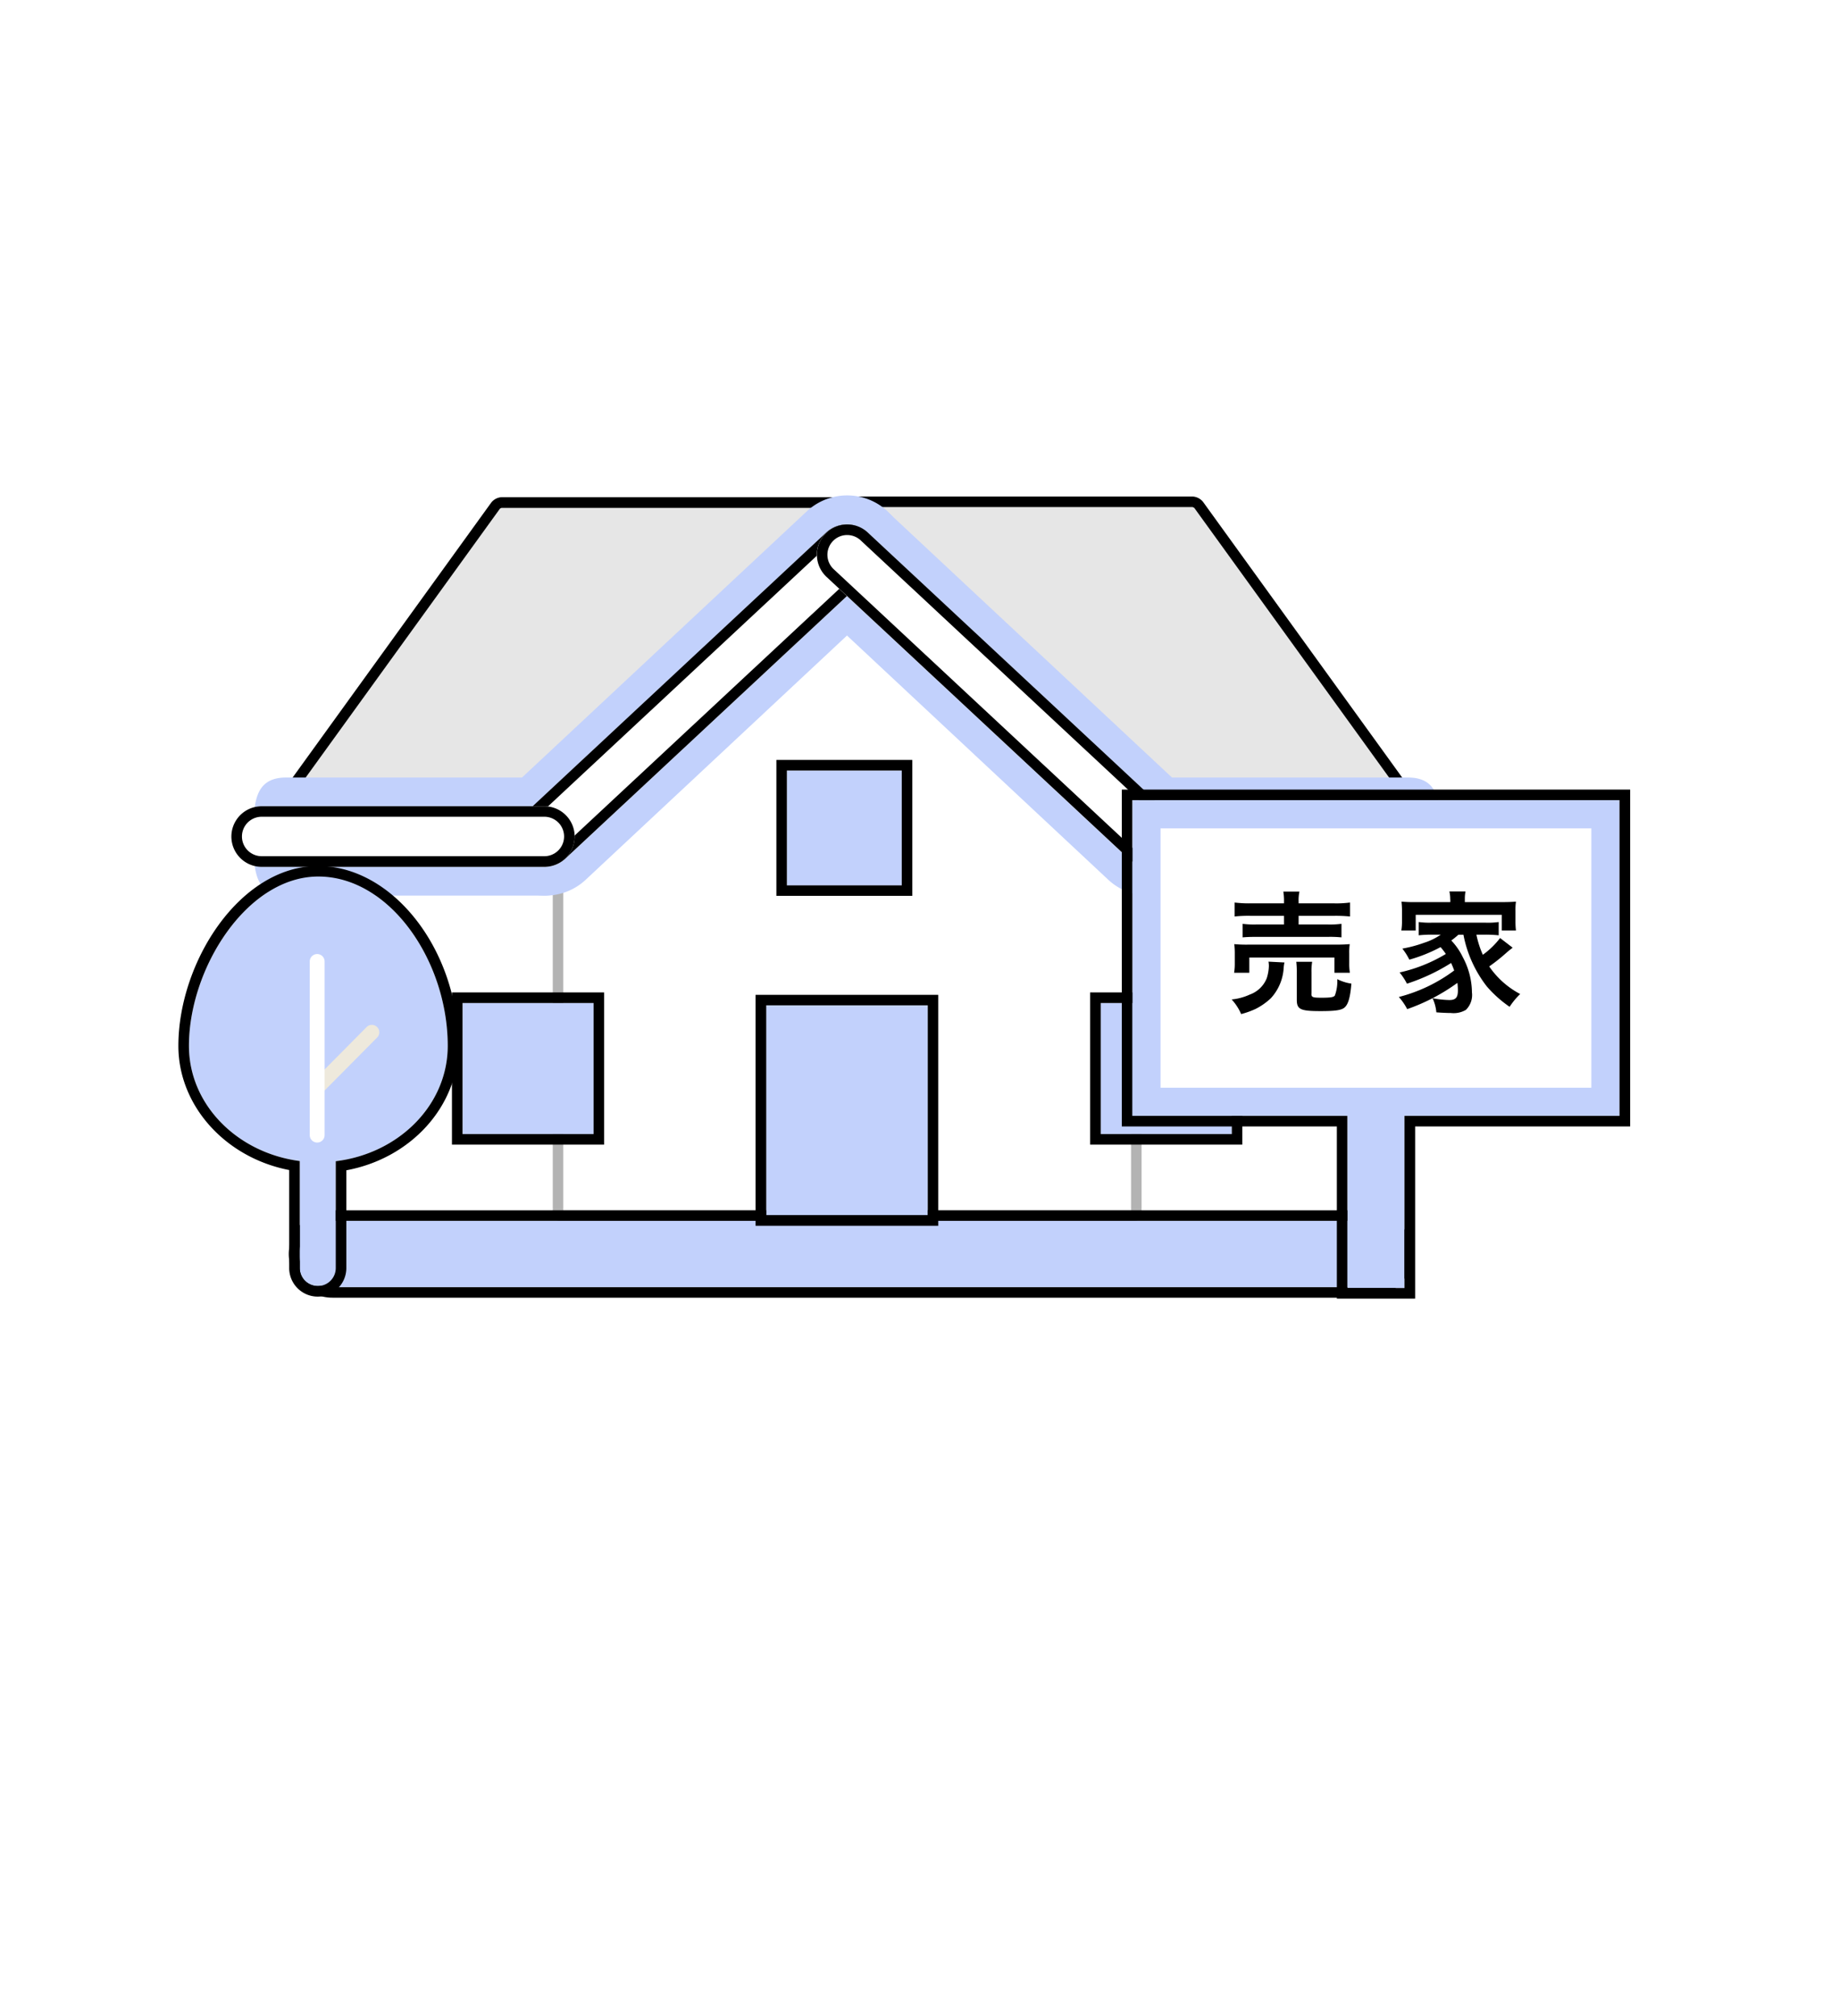<svg xmlns="http://www.w3.org/2000/svg" xmlns:xlink="http://www.w3.org/1999/xlink" width="222.7" height="244.16" viewBox="0 0 222.7 244.16">
  <defs>
    <filter id="パス_28997" x="0" y="0" width="222.7" height="244.16" filterUnits="userSpaceOnUse">
      <feOffset dx="3" dy="3" input="SourceAlpha"/>
      <feGaussianBlur stdDeviation="3" result="blur"/>
      <feFlood flood-color="#039" flood-opacity="0.251"/>
      <feComposite operator="in" in2="blur"/>
      <feComposite in="SourceGraphic"/>
    </filter>
  </defs>
  <g id="sell_media_flow06" transform="translate(6 2.17)">
    <rect id="長方形_30950" data-name="長方形 30950" width="213" height="230" fill="none"/>
    <g transform="matrix(1, 0, 0, 1, -6, -2.17)" filter="url(#パス_28997)">
      <path id="パス_28997-2" data-name="パス 28997" d="M204.69,106.17A102.345,102.345,0,1,0,89.48,207.71l12.87,22.28,12.87-22.28A102.367,102.367,0,0,0,204.7,106.17Z" transform="translate(6 2.17)" fill="#fff"/>
    </g>
    <g id="グループ_10334" data-name="グループ 10334">
      <g id="グループ_10330" data-name="グループ 10330">
        <g id="グループ_10327" data-name="グループ 10327">
          <g id="グループ_10314" data-name="グループ 10314">
            <rect id="長方形_30951" data-name="長方形 30951" width="128.07" height="48.58" transform="translate(32.55 99.14)" fill="#fff"/>
            <path id="パス_28998" data-name="パス 28998" d="M159.77,100v46.88H33.4V100H159.77m.85-.86H32.55v48.58H160.62V99.14h0Z"/>
          </g>
          <g id="グループ_10315" data-name="グループ 10315">
            <path id="パス_28999" data-name="パス 28999" d="M132.24,144.9a.8.8,0,0,1-.81.79H61.74a.8.8,0,0,1-.81-.79V102.23a2.047,2.047,0,0,1,.6-1.33L95.98,70.23a.936.936,0,0,1,1.2,0l34.45,30.67a2.026,2.026,0,0,1,.6,1.33V144.9Z" fill="#fff"/>
            <path id="パス_29000" data-name="パス 29000" d="M96.59,71.41l34.2,30.44a.95.95,0,0,1,.18.38v42.19H62.21V102.24a.825.825,0,0,1,.17-.38L96.59,71.42m0-1.41a.873.873,0,0,0-.6.22L61.54,100.9a2.026,2.026,0,0,0-.6,1.33V144.9a.8.8,0,0,0,.81.79h69.68a.8.8,0,0,0,.81-.79V102.23a2.047,2.047,0,0,0-.6-1.33L97.19,70.23a.891.891,0,0,0-.6-.22h0Z" fill="#b3b3b3"/>
          </g>
          <g id="グループ_10316" data-name="グループ 10316">
            <path id="パス_29001" data-name="パス 29001" d="M70.31,96.97a1.724,1.724,0,0,1-1.27.68H26.2c-.45,0-.61-.3-.36-.68L53.46,58.73a1.724,1.724,0,0,1,1.27-.68H95.76c.45,0,.61.3.36.68L70.3,96.97Z" fill="#e6e6e6"/>
            <path id="パス_29002" data-name="パス 29002" d="M94.18,59.33,69.26,96.25a1.158,1.158,0,0,1-.23.12H27.86L54.51,59.48v-.02h.01a.567.567,0,0,1,.23-.12H94.18m1.59-1.29H54.74a1.691,1.691,0,0,0-1.27.68L25.85,96.97c-.25.37-.09.68.36.68H69.05a1.691,1.691,0,0,0,1.27-.68L96.14,58.73c.25-.37.09-.68-.36-.68h0Z"/>
          </g>
          <g id="グループ_10317" data-name="グループ 10317">
            <path id="パス_29003" data-name="パス 29003" d="M122.86,96.89a1.724,1.724,0,0,0,1.27.68h42.84c.45,0,.61-.3.36-.68L139.71,58.65a1.724,1.724,0,0,0-1.27-.68H97.41c-.45,0-.61.3-.36.68l25.82,38.24Z" fill="#e6e6e6"/>
            <path id="パス_29004" data-name="パス 29004" d="M138.42,59.25a.561.561,0,0,1,.23.12h0l.01.02,26.65,36.89H124.14a.561.561,0,0,1-.23-.12L98.99,59.24h39.43m.01-1.27H97.4c-.45,0-.61.3-.36.68l25.82,38.24a1.724,1.724,0,0,0,1.27.68h42.84c.45,0,.61-.3.36-.68L139.71,58.65a1.724,1.724,0,0,0-1.27-.68h0Z"/>
          </g>
          <path id="パス_29005" data-name="パス 29005" d="M133.4,106.3a7.15,7.15,0,0,1,0-14.3h31.1c3.94,0,3.94,3.32,3.94,7.15s0,7.15-3.94,7.15Z" fill="#c2d1fc"/>
          <path id="パス_29006" data-name="パス 29006" d="M133.09,106.3a7.125,7.125,0,0,1-4.88-1.92L91.71,70.26a7.157,7.157,0,0,1,9.76-10.47l36.5,34.12a7.155,7.155,0,0,1-4.88,12.39Z" fill="#c2d1fc"/>
          <g id="グループ_10318" data-name="グループ 10318">
            <path id="パス_29007" data-name="パス 29007" d="M167.45,102.81H133.22a3.67,3.67,0,0,1,0-7.34h34.23a3.67,3.67,0,0,1,0,7.34Z" fill="#fff"/>
            <path id="パス_29008" data-name="パス 29008" d="M167.45,96.75a2.39,2.39,0,0,1,0,4.78H133.22a2.39,2.39,0,0,1,0-4.78h34.23m0-1.27H133.22a3.67,3.67,0,1,0,0,7.34h34.23a3.67,3.67,0,1,0,0-7.34Z"/>
          </g>
          <path id="パス_29009" data-name="パス 29009" d="M28.64,106.3c-3.94,0-3.94-3.32-3.94-7.15S24.7,92,28.64,92h31.1a7.15,7.15,0,1,1,0,14.3H28.64Z" fill="#c2d1fc"/>
          <path id="パス_29010" data-name="パス 29010" d="M60.05,106.3a7.155,7.155,0,0,1-4.88-12.39l36.5-34.12a7.157,7.157,0,1,1,9.76,10.47l-36.5,34.12a7.125,7.125,0,0,1-4.88,1.92Z" fill="#c2d1fc"/>
          <g id="グループ_10319" data-name="グループ 10319">
            <path id="パス_29011" data-name="パス 29011" d="M59.96,102.81a3.689,3.689,0,0,0,2.5-.98L99.05,67.71a3.665,3.665,0,1,0-5-5.36L57.46,96.47a3.67,3.67,0,0,0,2.5,6.35Z" fill="#fff"/>
            <path id="パス_29012" data-name="パス 29012" d="M96.55,62.63a2.39,2.39,0,0,1,1.63,4.14L61.59,100.89a2.392,2.392,0,0,1-3.26-3.5L94.92,63.27a2.387,2.387,0,0,1,1.63-.64m0-1.28a3.689,3.689,0,0,0-2.5.98L57.46,96.45a3.669,3.669,0,0,0,5,5.37L99.05,67.7a3.67,3.67,0,0,0-2.5-6.35Z"/>
          </g>
          <g id="グループ_10320" data-name="グループ 10320">
            <path id="パス_29013" data-name="パス 29013" d="M25.69,102.81H59.92a3.67,3.67,0,0,0,0-7.34H25.69a3.67,3.67,0,1,0,0,7.34Z" fill="#fff"/>
            <path id="パス_29014" data-name="パス 29014" d="M59.92,96.75a2.39,2.39,0,1,1,0,4.78H25.69a2.39,2.39,0,0,1,0-4.78H59.92m0-1.27H25.69a3.67,3.67,0,1,0,0,7.34H59.92a3.67,3.67,0,0,0,0-7.34Z"/>
          </g>
          <g id="グループ_10321" data-name="グループ 10321">
            <rect id="長方形_30952" data-name="長方形 30952" width="13.91" height="13.91" transform="translate(89.29 91.15)" fill="#c2d1fc"/>
            <path id="パス_29015" data-name="パス 29015" d="M103.2,91.15v13.91H89.29V91.15H103.2m1.28-1.28H88.02v16.46h16.46V89.87Z"/>
          </g>
          <g id="グループ_10322" data-name="グループ 10322">
            <rect id="長方形_30953" data-name="長方形 30953" width="15.87" height="15.87" transform="translate(127.29 119.31)" fill="#c2d1fc"/>
            <path id="パス_29016" data-name="パス 29016" d="M143.17,119.31v15.87H127.3V119.31h15.87m1.27-1.28H126.01v18.43h18.43V118.03h0Z"/>
          </g>
          <g id="グループ_10323" data-name="グループ 10323">
            <rect id="長方形_30954" data-name="長方形 30954" width="15.87" height="15.87" transform="translate(50.01 119.31)" fill="#c2d1fc"/>
            <path id="パス_29017" data-name="パス 29017" d="M65.88,119.31v15.87H50.01V119.31H65.88m1.28-1.28H48.73v18.43H67.16V118.03h0Z"/>
          </g>
          <g id="グループ_10324" data-name="グループ 10324">
            <path id="パス_29018" data-name="パス 29018" d="M133.17,102.81a3.689,3.689,0,0,1-2.5-.98L94.08,67.71a3.665,3.665,0,0,1,5-5.36l36.59,34.12a3.67,3.67,0,0,1-2.5,6.35Z" fill="#fff"/>
            <path id="パス_29019" data-name="パス 29019" d="M96.59,61.35v1.28a2.4,2.4,0,0,1,1.63.64l36.59,34.12a2.392,2.392,0,0,1-3.26,3.5L94.96,66.77a2.39,2.39,0,0,1,1.63-4.14V61.35m0,0a3.67,3.67,0,0,0-2.5,6.35l36.59,34.12a3.669,3.669,0,0,0,5-5.37L99.09,62.33a3.642,3.642,0,0,0-2.5-.98Z"/>
          </g>
          <g id="グループ_10325" data-name="グループ 10325">
            <path id="パス_29020" data-name="パス 29020" d="M159.73,153.73H34.26a4.02,4.02,0,0,1,0-8.04H159.73a4.02,4.02,0,0,1,0,8.04Z" fill="#c2d1fc"/>
            <path id="パス_29021" data-name="パス 29021" d="M159.73,145.69a4.02,4.02,0,0,1,0,8.04H34.26a4.02,4.02,0,0,1,0-8.04H159.73m0-1.27H34.26a5.29,5.29,0,1,0,0,10.58H159.73a5.29,5.29,0,1,0,0-10.58Z"/>
          </g>
          <g id="グループ_10326" data-name="グループ 10326">
            <rect id="長方形_30955" data-name="長方形 30955" width="19.56" height="25.42" transform="translate(86.78 119.59)" fill="#c2d1fc"/>
            <path id="パス_29022" data-name="パス 29022" d="M106.35,119.59v25.42H86.79V119.59h19.56m1.27-1.27H85.5v27.97h22.12V118.32h0Z"/>
          </g>
        </g>
        <g id="グループ_10329" data-name="グループ 10329">
          <g id="グループ_10328" data-name="グループ 10328">
            <path id="パス_29023" data-name="パス 29023" d="M48.22,124.5c0-10.28-7.02-20.51-15.67-20.51S16.88,115.11,16.88,124.5c0,7.1,5.83,12.96,13.42,13.95v12.96a2.18,2.18,0,0,0,4.36,0V138.47c7.66-.93,13.56-6.82,13.56-13.97Z" fill="#c2d1fc"/>
            <path id="パス_29024" data-name="パス 29024" d="M32.55,103.99c8.65,0,15.67,10.22,15.67,20.51,0,7.15-5.91,13.04-13.56,13.97v12.94a2.18,2.18,0,0,1-4.36,0V138.45c-7.58-.99-13.42-6.84-13.42-13.95,0-9.38,7.02-20.51,15.67-20.51m0-1.28c-9.55,0-16.95,11.71-16.95,21.79,0,7.25,5.69,13.54,13.42,15.04v11.87a3.46,3.46,0,1,0,6.92,0V139.57c7.81-1.44,13.56-7.74,13.56-15.06,0-11.61-7.92-21.79-16.95-21.79h0Z"/>
          </g>
          <path id="パス_29025" data-name="パス 29025" d="M32.47,130.37a.895.895,0,0,1-.63-1.53l6.6-6.66a.9.9,0,0,1,1.27,1.27l-6.6,6.66a.894.894,0,0,1-.63.26Z" fill="#eee9dc"/>
          <path id="パス_29026" data-name="パス 29026" d="M32.41,136.21a.9.9,0,0,1-.9-.9V114.28a.9.9,0,1,1,1.8,0v21.03A.9.9,0,0,1,32.41,136.21Z" fill="#fff"/>
        </g>
      </g>
      <g id="グループ_10333" data-name="グループ 10333">
        <g id="グループ_10331" data-name="グループ 10331">
          <path id="パス_29027" data-name="パス 29027" d="M190.12,94.74H131.13v38.25h26.03v20.84h6.92V132.99h26.04Z" fill="#c2d1fc"/>
          <path id="パス_29028" data-name="パス 29028" d="M190.12,94.74v38.24H164.08v20.85h-6.92V132.98H131.12V94.74h58.99m1.29-1.28H129.85v40.8h26.04v20.85h9.48V134.26h26.04V93.46h0Z"/>
        </g>
        <path id="パス_29029" data-name="パス 29029" d="M186.71,98.16v31.41H134.54V98.16h52.17" fill="#fff"/>
        <g id="グループ_10332" data-name="グループ 10332">
          <path id="パス_29030" data-name="パス 29030" d="M149.55,114.38a4.02,4.02,0,0,0-.1.69,5.923,5.923,0,0,1-1.55,3.66,7.784,7.784,0,0,1-1.88,1.31,10.076,10.076,0,0,1-1.72.61,6.206,6.206,0,0,0-1.15-1.77,6.813,6.813,0,0,0,2.19-.59,3.472,3.472,0,0,0,2.06-1.98,5.492,5.492,0,0,0,.26-1.5,3.248,3.248,0,0,0-.05-.51l1.95.1Zm-6.1,1.26a6.923,6.923,0,0,0,.08-1.15v-1.13a9.941,9.941,0,0,0-.06-1.18,16.091,16.091,0,0,0,1.71.06h10.55c.77,0,1.17-.02,1.72-.06a7.089,7.089,0,0,0-.06,1.13v1.17a6.713,6.713,0,0,0,.08,1.17H155.6V113.8H145.29v1.85h-1.84Zm6.04-8.59a6.938,6.938,0,0,0-.08-1.23h1.95a4.888,4.888,0,0,0-.1,1.23v.19h4.31a12.735,12.735,0,0,0,1.92-.1v1.69a17.927,17.927,0,0,0-1.87-.08h-4.36v1.05h3.56a10.892,10.892,0,0,0,1.63-.08v1.64a13.763,13.763,0,0,0-1.63-.06h-8.73c-.75,0-1.15.02-1.61.06v-1.64a10.673,10.673,0,0,0,1.61.08h3.4v-1.05h-4.1a15.911,15.911,0,0,0-1.88.08v-1.69a14.312,14.312,0,0,0,1.93.1h4.05v-.19Zm3.32,11.14c0,.42.14.48,1.23.48s1.47-.06,1.61-.27a5.007,5.007,0,0,0,.29-1.98,5.449,5.449,0,0,0,1.71.54c-.13,1.61-.37,2.48-.8,2.87-.37.35-1.12.46-2.95.46-2.43,0-2.86-.21-2.86-1.37v-3.27a10.529,10.529,0,0,0-.06-1.33h1.92a6.9,6.9,0,0,0-.08,1.25v2.62Z"/>
          <path id="パス_29031" data-name="パス 29031" d="M170.61,111.04c-.34.3-.5.43-.86.7a7.9,7.9,0,0,1,1.4,2.03,9.214,9.214,0,0,1,1.1,4.25,2.531,2.531,0,0,1-.73,2.12,2.94,2.94,0,0,1-1.82.38c-.43,0-1.09-.03-1.76-.08a5.108,5.108,0,0,0-.46-1.71,12.179,12.179,0,0,0,2.03.22c.77,0,1.04-.3,1.04-1.17a8.876,8.876,0,0,0-.06-.91,23.47,23.47,0,0,1-6.08,3.18,7.415,7.415,0,0,0-1.01-1.47,19.162,19.162,0,0,0,6.7-3.21c-.13-.37-.21-.54-.37-.91a23.542,23.542,0,0,1-5.35,2.51,7.769,7.769,0,0,0-.89-1.36,18.724,18.724,0,0,0,5.6-2.24,8.711,8.711,0,0,0-.64-.83,18.621,18.621,0,0,1-3.78,1.52,7.381,7.381,0,0,0-.85-1.34,15.453,15.453,0,0,0,2.62-.7,7.6,7.6,0,0,0,2.04-.99h-1.12a14.75,14.75,0,0,0-1.56.08V109.5a9.846,9.846,0,0,0,1.56.08h6.55a9.039,9.039,0,0,0,1.58-.08v1.61a15.443,15.443,0,0,0-1.58-.08h-1.12a11.456,11.456,0,0,0,.78,2.44,10.065,10.065,0,0,0,2.09-2.03l1.52,1.17c-.37.29-.49.38-.91.75a21.058,21.058,0,0,1-1.93,1.52,10.414,10.414,0,0,0,3.75,3.34,9.055,9.055,0,0,0-1.28,1.55,14.316,14.316,0,0,1-2.76-2.47,14.667,14.667,0,0,1-2.83-6.26h-.62Zm-.99-4.28a4.16,4.16,0,0,0-.1-.96h1.95a4.577,4.577,0,0,0-.08.94v.35h4.42c.77,0,1.28-.02,1.77-.06a7.027,7.027,0,0,0-.06,1.12v1.25a9.058,9.058,0,0,0,.06,1.13h-1.72v-1.9H165.44v1.9H163.7a7.111,7.111,0,0,0,.08-1.13v-1.25c0-.46-.03-.78-.06-1.12a16.794,16.794,0,0,0,1.76.06h4.15v-.34Z"/>
        </g>
      </g>
    </g>
  </g>
</svg>
